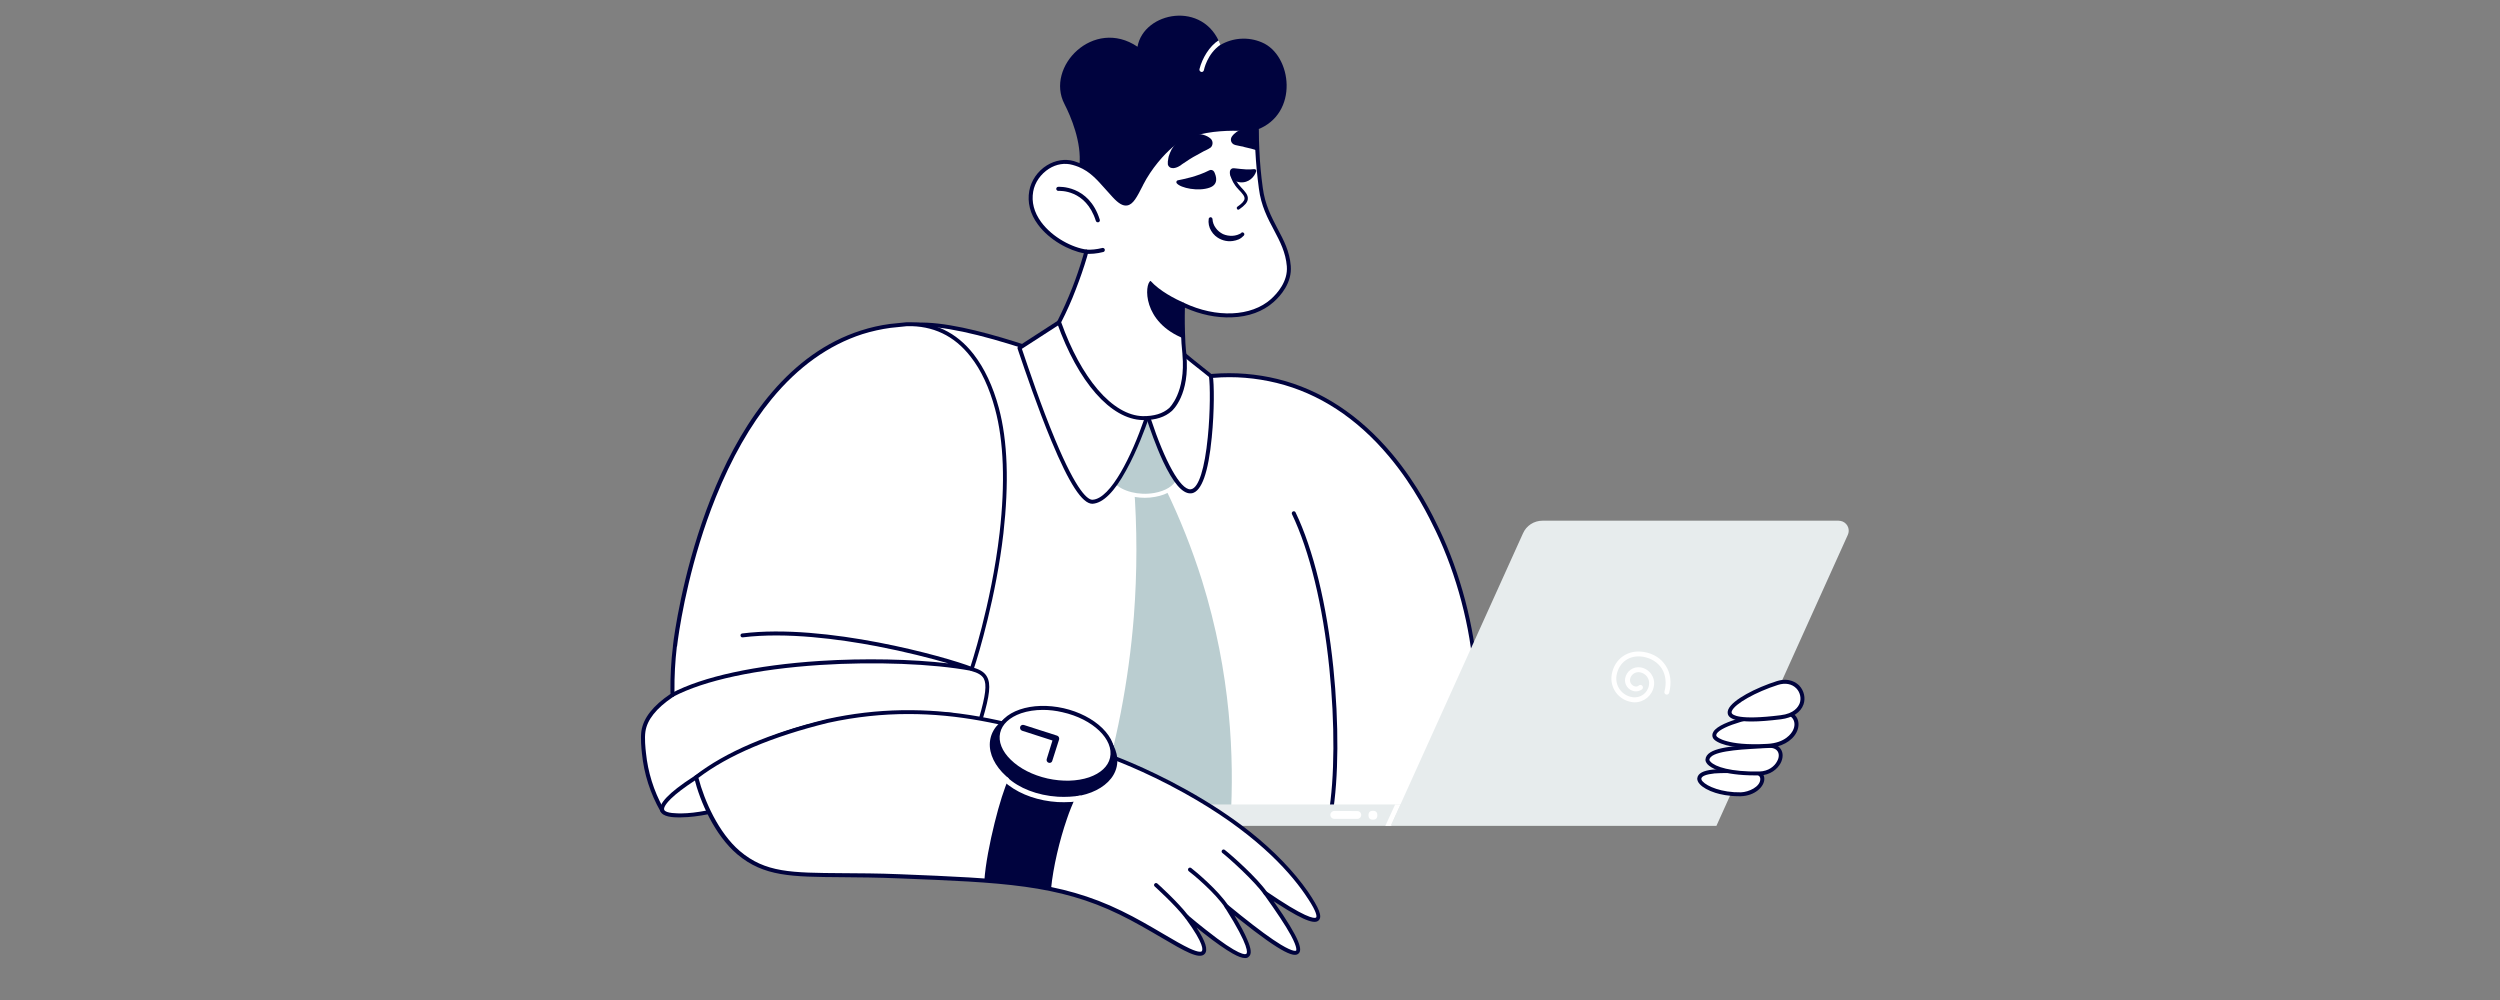 <svg version="1.2" preserveAspectRatio="xMidYMid meet" height="40" viewBox="0 0 75 30" zoomAndPan="magnify" width="100" xmlns:xlink="http://www.w3.org/1999/xlink" xmlns="http://www.w3.org/2000/svg"><rect x="0" y="0" width="75" height="30" fill="#808080" stroke="none"/><defs><clipPath id="5b76b03831"><path d="M 19.211 9 L 31 9 L 31 25 L 19.211 25 Z M 19.211 9"></path></clipPath><clipPath id="fa29674ec3"><path d="M 19.211 21 L 29 21 L 29 25 L 19.211 25 Z M 19.211 21"></path></clipPath><clipPath id="a263b1755f"><path d="M 41 15 L 55.504 15 L 55.504 25 L 41 25 Z M 41 15"></path></clipPath></defs><g id="576ad0512a"><path d="M 38.812 15.398 C 38.586 15.141 38.555 11.535 37.668 11.359 C 36.258 11.074 34.082 11.68 32.738 11.137 C 32.211 10.926 28.703 9.516 27.262 9.762 C 24.285 10.762 22.871 17.398 24.43 24.918 C 29.473 24.684 34.809 24.672 39.852 24.441 C 40.41 21.637 40.055 18.594 38.812 15.398 Z M 38.812 15.398" style="stroke:none;fill-rule:nonzero;fill:#ffffff;fill-opacity:1;"></path><path d="M 24.426 24.98 C 24.398 24.98 24.375 24.961 24.367 24.934 C 23.625 21.336 23.523 17.77 24.086 14.887 C 24.355 13.504 24.762 12.355 25.293 11.465 C 25.844 10.551 26.496 9.957 27.242 9.711 C 27.246 9.711 27.25 9.707 27.25 9.707 C 28.57 9.48 31.543 10.594 32.758 11.082 C 33.508 11.383 34.531 11.324 35.523 11.266 C 36.312 11.223 37.059 11.176 37.68 11.301 C 38.324 11.43 38.531 13.109 38.68 14.336 C 38.738 14.805 38.797 15.293 38.855 15.359 C 38.859 15.367 38.863 15.371 38.867 15.379 C 40.121 18.594 40.469 21.648 39.906 24.453 C 39.902 24.484 39.879 24.5 39.852 24.504 C 37.328 24.617 34.691 24.684 32.141 24.742 C 29.59 24.801 26.953 24.863 24.43 24.98 C 24.43 24.98 24.426 24.98 24.426 24.98 Z M 27.277 9.824 C 26.562 10.066 25.93 10.637 25.395 11.527 C 24.871 12.402 24.473 13.539 24.203 14.906 C 23.645 17.762 23.742 21.293 24.477 24.859 C 26.98 24.742 29.602 24.68 32.137 24.621 C 34.672 24.562 37.293 24.5 39.801 24.383 C 40.344 21.613 39.992 18.602 38.758 15.426 C 38.684 15.32 38.641 14.977 38.562 14.348 C 38.434 13.293 38.215 11.527 37.656 11.418 C 37.051 11.293 36.312 11.34 35.531 11.383 C 34.527 11.445 33.488 11.504 32.715 11.191 C 31.672 10.773 30.84 10.492 30.328 10.336 C 28.898 9.895 27.875 9.723 27.277 9.824 Z M 27.277 9.824" style="stroke:none;fill-rule:nonzero;fill:#00033e;fill-opacity:1;"></path><path d="M 39.648 24.449 C 40.707 24.832 42.113 24.703 43.035 23.984 C 45.086 22.383 44.238 18.223 43.129 15.906 C 42.75 15.117 41.344 12.176 38.316 11.426 C 37.688 11.273 37.039 11.223 36.395 11.273 C 36.355 11.277 36.316 11.277 36.273 11.281 C 36.188 11.289 36.105 11.301 36.027 11.312" style="stroke:none;fill-rule:nonzero;fill:#ffffff;fill-opacity:1;"></path><path d="M 40.898 24.723 C 40.465 24.723 40.031 24.652 39.629 24.508 C 39.598 24.496 39.582 24.461 39.594 24.43 C 39.605 24.398 39.637 24.383 39.668 24.395 C 40.773 24.797 42.141 24.609 42.996 23.941 C 44.129 23.055 44.281 21.426 44.207 20.219 C 44.121 18.836 43.699 17.234 43.074 15.934 C 42.883 15.539 42.441 14.613 41.668 13.691 C 40.707 12.543 39.57 11.801 38.301 11.488 C 37.676 11.336 37.039 11.281 36.398 11.336 C 36.359 11.336 36.32 11.34 36.281 11.344 C 36.277 11.344 36.277 11.344 36.277 11.344 C 36.195 11.352 36.113 11.363 36.035 11.371 C 36.004 11.375 35.973 11.355 35.969 11.32 C 35.965 11.289 35.988 11.258 36.02 11.254 C 36.102 11.242 36.184 11.234 36.266 11.227 L 36.27 11.227 C 36.316 11.223 36.352 11.219 36.387 11.215 C 37.039 11.164 37.691 11.215 38.328 11.371 C 39.625 11.691 40.781 12.449 41.762 13.617 C 42.543 14.551 42.992 15.484 43.18 15.879 C 43.812 17.195 44.238 18.816 44.324 20.211 C 44.398 21.449 44.242 23.117 43.07 24.035 C 42.5 24.484 41.699 24.723 40.898 24.723 Z M 40.898 24.723" style="stroke:none;fill-rule:nonzero;fill:#00033e;fill-opacity:1;"></path><path d="M 34.969 14.668 C 35.398 15.551 35.762 16.469 36.059 17.41 C 36.934 20.219 37.027 22.746 36.918 24.59 L 32.91 24.203 C 33.492 22.344 33.863 20.426 34.016 18.488 C 34.117 17.164 34.117 15.832 34.016 14.508 Z M 34.969 14.668" style="stroke:none;fill-rule:nonzero;fill:#bacdd0;fill-opacity:1;"></path><path d="M 39.91 24.508 C 39.906 24.508 39.906 24.508 39.902 24.508 C 39.871 24.5 39.848 24.473 39.855 24.438 C 40.043 23.348 40.051 21.703 39.879 20.039 C 39.688 18.16 39.285 16.523 38.758 15.422 C 38.746 15.395 38.758 15.355 38.789 15.344 C 38.816 15.328 38.852 15.34 38.867 15.371 C 39.402 16.484 39.805 18.137 40 20.027 C 40.172 21.699 40.16 23.355 39.973 24.457 C 39.965 24.488 39.941 24.508 39.91 24.508 Z M 39.91 24.508" style="stroke:none;fill-rule:nonzero;fill:#00033e;fill-opacity:1;"></path><path d="M 34.422 12.363 C 34.129 13.035 33.734 13.875 33.445 14.547 C 33.523 14.613 33.93 14.879 34.402 14.867 C 34.91 14.859 35.23 14.559 35.301 14.492 C 35.207 14.324 35.113 14.152 35.02 13.969 C 34.77 13.473 34.586 12.812 34.422 12.363 Z M 34.422 12.363" style="stroke:none;fill-rule:nonzero;fill:#bacdd0;fill-opacity:1;"></path><path d="M 34.344 14.934 C 33.938 14.934 33.547 14.797 33.336 14.562 C 33.312 14.539 33.316 14.5 33.34 14.477 C 33.363 14.457 33.402 14.457 33.422 14.484 C 33.664 14.742 34.16 14.871 34.629 14.789 C 34.973 14.727 35.219 14.574 35.309 14.359 C 35.32 14.328 35.355 14.316 35.387 14.328 C 35.414 14.34 35.43 14.375 35.418 14.406 C 35.312 14.656 35.031 14.84 34.652 14.906 C 34.551 14.926 34.445 14.934 34.344 14.934 Z M 34.344 14.934" style="stroke:none;fill-rule:nonzero;fill:#ffffff;fill-opacity:1;"></path><path d="M 32.785 15.051 C 33.449 15.004 34.129 13.348 34.402 12.543 C 33.938 12.121 33.113 11.43 32.48 10.52 C 32.27 10.215 32.031 9.93 31.77 9.672 L 30.586 10.438 C 30.887 11.328 32.129 15.102 32.785 15.051 Z M 32.785 15.051" style="stroke:none;fill-rule:nonzero;fill:#ffffff;fill-opacity:1;"></path><path d="M 32.77 15.113 C 32.469 15.113 32.078 14.516 31.543 13.23 C 31.125 12.227 30.746 11.102 30.562 10.562 L 30.527 10.457 C 30.52 10.434 30.531 10.402 30.551 10.387 L 31.734 9.621 C 31.758 9.605 31.789 9.609 31.809 9.629 C 32.074 9.891 32.316 10.18 32.527 10.484 C 33.094 11.297 33.812 11.938 34.289 12.363 C 34.344 12.41 34.395 12.457 34.438 12.496 C 34.457 12.512 34.465 12.539 34.457 12.562 C 34.363 12.828 34.117 13.512 33.785 14.109 C 33.434 14.754 33.094 15.09 32.781 15.113 C 32.469 15.133 32.777 15.113 32.77 15.113 Z M 30.656 10.465 L 30.676 10.523 C 30.859 11.062 31.234 12.184 31.652 13.184 C 32.316 14.781 32.645 15.004 32.781 14.992 C 33.324 14.957 33.953 13.668 34.332 12.562 C 34.297 12.527 34.254 12.492 34.215 12.453 C 33.73 12.027 33.004 11.379 32.434 10.555 C 32.23 10.266 32.008 9.996 31.762 9.75 Z M 30.656 10.465" style="stroke:none;fill-rule:nonzero;fill:#00033e;fill-opacity:1;"></path><g clip-path="url(#5b76b03831)" clip-rule="nonzero"><path d="M 29.91 12.25 C 29.688 11.426 29.043 9.672 27.199 9.727 L 26.703 9.773 C 26.414 9.812 26.129 9.875 25.852 9.965 C 21.371 11.406 20.355 18.598 20.273 19.191 C 20.258 19.297 20.246 19.391 20.246 19.395 C 20.195 19.836 20.172 20.281 20.176 20.727 C 20.176 20.77 20.176 20.809 20.176 20.848 L 20.152 20.867 C 19.676 21.184 19.359 21.543 19.305 21.934 C 19.273 22.148 19.301 22.445 19.316 22.594 C 19.379 23.199 19.57 23.785 19.867 24.312 C 20.254 24.066 20.66 23.82 21.086 23.57 C 21.164 23.641 21.246 23.707 21.336 23.762 C 22.984 24.797 28.047 24.102 29.426 21.562 C 29.742 20.48 29.691 20.215 29.148 20.066 C 29.16 20.043 29.797 18.148 30.047 15.992 C 30.188 14.742 30.215 13.383 29.91 12.25 Z M 29.91 12.25" style="stroke:none;fill-rule:nonzero;fill:#ffffff;fill-opacity:1;"></path><path d="M 19.867 24.375 C 19.863 24.375 19.859 24.375 19.855 24.371 C 19.84 24.367 19.824 24.359 19.816 24.344 C 19.508 23.805 19.32 23.219 19.258 22.602 C 19.242 22.453 19.211 22.148 19.242 21.93 C 19.301 21.539 19.594 21.168 20.117 20.816 C 20.117 20.789 20.113 20.762 20.113 20.73 C 20.109 20.285 20.133 19.832 20.188 19.391 L 20.188 19.387 C 20.188 19.387 20.188 19.383 20.188 19.375 C 20.191 19.344 20.199 19.266 20.211 19.188 C 20.395 17.879 21.535 11.289 25.832 9.914 C 26.113 9.824 26.402 9.758 26.695 9.719 L 27.191 9.668 L 27.195 9.668 C 28.016 9.645 28.691 9.965 29.207 10.625 C 29.531 11.043 29.789 11.586 29.965 12.238 C 30.23 13.223 30.273 14.488 30.102 16.004 C 29.887 17.871 29.355 19.645 29.223 20.035 C 29.426 20.098 29.543 20.18 29.609 20.301 C 29.73 20.516 29.695 20.852 29.477 21.586 C 29.477 21.59 29.477 21.594 29.473 21.598 C 29.168 22.164 28.668 22.664 27.992 23.09 C 27.395 23.461 26.656 23.77 25.859 23.98 C 24.07 24.445 22.199 24.383 21.301 23.82 C 21.223 23.77 21.145 23.715 21.074 23.652 C 20.668 23.891 20.273 24.133 19.898 24.371 C 19.891 24.371 19.883 24.375 19.867 24.375 Z M 20.305 19.402 C 20.254 19.84 20.23 20.289 20.234 20.727 C 20.234 20.77 20.238 20.809 20.238 20.848 C 20.238 20.867 20.227 20.887 20.211 20.898 L 20.184 20.914 C 19.691 21.246 19.414 21.594 19.363 21.945 C 19.332 22.148 19.363 22.445 19.379 22.586 C 19.438 23.168 19.613 23.723 19.891 24.23 C 20.262 23.996 20.652 23.758 21.055 23.523 C 21.078 23.508 21.105 23.512 21.125 23.531 C 21.199 23.598 21.281 23.66 21.367 23.715 C 21.785 23.977 22.461 24.137 23.266 24.164 C 24.074 24.188 24.984 24.082 25.832 23.863 C 26.617 23.656 27.344 23.352 27.934 22.984 C 28.59 22.574 29.074 22.09 29.371 21.543 C 29.57 20.859 29.609 20.535 29.512 20.355 C 29.453 20.254 29.34 20.184 29.137 20.129 C 29.121 20.125 29.105 20.113 29.098 20.098 C 29.09 20.082 29.09 20.066 29.098 20.051 C 29.102 20.035 29.738 18.152 29.988 15.988 C 30.16 14.488 30.113 13.234 29.852 12.27 C 29.68 11.629 29.434 11.102 29.117 10.699 C 28.629 10.07 27.984 9.766 27.211 9.785 L 26.715 9.836 C 26.43 9.875 26.148 9.938 25.875 10.023 C 24.859 10.352 23.945 11.004 23.152 11.969 C 22.508 12.754 21.945 13.746 21.473 14.918 C 20.73 16.762 20.43 18.527 20.336 19.199 C 20.324 19.281 20.316 19.355 20.312 19.387 C 20.305 19.395 20.305 19.398 20.305 19.402 Z M 20.305 19.402" style="stroke:none;fill-rule:nonzero;fill:#00033e;fill-opacity:1;"></path></g><path d="M 35.75 14.734 C 36.355 14.609 36.41 11.707 36.328 11.277 C 36.141 11.125 35.777 10.852 35.535 10.641 C 35.18 11.238 34.484 12.496 34.457 12.543 C 34.57 12.898 35.223 14.848 35.75 14.734 Z M 35.75 14.734" style="stroke:none;fill-rule:nonzero;fill:#ffffff;fill-opacity:1;"></path><path d="M 35.707 14.801 C 35.465 14.801 35.195 14.484 34.891 13.84 C 34.672 13.367 34.488 12.836 34.398 12.562 C 34.391 12.547 34.395 12.527 34.402 12.512 C 34.41 12.504 34.449 12.426 34.508 12.324 C 34.715 11.949 35.207 11.074 35.48 10.613 C 35.492 10.598 35.504 10.586 35.523 10.582 C 35.543 10.582 35.559 10.586 35.57 10.598 C 35.727 10.73 35.922 10.887 36.094 11.023 C 36.195 11.102 36.293 11.18 36.363 11.238 C 36.371 11.246 36.379 11.258 36.383 11.273 C 36.426 11.492 36.434 12.324 36.352 13.129 C 36.25 14.176 36.051 14.734 35.762 14.797 C 35.742 14.797 35.727 14.801 35.707 14.801 Z M 34.52 12.551 C 34.949 13.855 35.41 14.68 35.707 14.68 C 35.715 14.68 35.727 14.676 35.738 14.676 C 35.961 14.629 36.141 14.059 36.234 13.113 C 36.312 12.352 36.305 11.543 36.27 11.309 C 36.203 11.254 36.113 11.184 36.02 11.109 C 35.863 10.988 35.695 10.852 35.547 10.73 C 35.27 11.203 34.812 12.023 34.613 12.379 C 34.566 12.469 34.535 12.52 34.52 12.551 Z M 34.52 12.551" style="stroke:none;fill-rule:nonzero;fill:#00033e;fill-opacity:1;"></path><g clip-path="url(#fa29674ec3)" clip-rule="nonzero"><path d="M 19.867 24.316 C 19.727 23.93 21.555 22.828 22.855 22.273 C 23.949 21.801 25.859 21.207 28.609 21.449 C 27.492 22 22.457 24.449 20.449 24.461 C 20.277 24.465 19.926 24.469 19.867 24.316 Z M 19.867 24.316" style="stroke:none;fill-rule:nonzero;fill:#ffffff;fill-opacity:1;"></path><path d="M 20.391 24.523 C 20.188 24.523 19.879 24.508 19.812 24.336 C 19.734 24.129 20.062 23.781 20.789 23.309 C 21.383 22.922 22.164 22.5 22.832 22.215 C 24.547 21.48 26.492 21.203 28.613 21.391 C 28.641 21.395 28.664 21.414 28.668 21.438 C 28.672 21.465 28.66 21.492 28.637 21.504 C 26.801 22.406 22.328 24.508 20.449 24.52 C 20.43 24.523 20.41 24.523 20.391 24.523 Z M 27.344 21.453 C 25.73 21.453 24.23 21.746 22.879 22.324 C 22.215 22.609 21.441 23.023 20.855 23.41 C 20.543 23.613 20.293 23.801 20.133 23.957 C 19.914 24.172 19.914 24.262 19.926 24.293 C 19.969 24.406 20.332 24.402 20.449 24.402 C 21.293 24.395 22.77 23.957 24.844 23.102 C 25.926 22.652 27.148 22.098 28.391 21.492 C 28.035 21.469 27.688 21.453 27.344 21.453 Z M 27.344 21.453" style="stroke:none;fill-rule:nonzero;fill:#00033e;fill-opacity:1;"></path></g><path d="M 34.137 24.133 L 42.043 24.133 L 41.75 24.777 L 34.137 24.777 C 33.957 24.777 33.812 24.633 33.812 24.453 C 33.812 24.277 33.957 24.133 34.137 24.133 Z M 34.137 24.133" style="stroke:none;fill-rule:nonzero;fill:#e7eced;fill-opacity:1;"></path><path d="M 41.855 24.133 L 41.559 24.777 L 41.723 24.777 L 42.016 24.133 Z M 41.855 24.133" style="stroke:none;fill-rule:nonzero;fill:#ffffff;fill-opacity:1;"></path><g clip-path="url(#a263b1755f)" clip-rule="nonzero"><path d="M 41.723 24.777 L 51.492 24.777 L 55.434 16.047 C 55.504 15.895 55.438 15.719 55.285 15.648 C 55.246 15.633 55.203 15.621 55.16 15.621 L 46.273 15.621 C 46.02 15.621 45.789 15.77 45.688 16.004 Z M 41.723 24.777" style="stroke:none;fill-rule:nonzero;fill:#e7eced;fill-opacity:1;"></path></g><path d="M 41.32 24.457 C 41.32 24.547 41.277 24.59 41.188 24.59 C 41.098 24.59 41.055 24.547 41.055 24.457 C 41.055 24.367 41.098 24.324 41.188 24.324 C 41.277 24.324 41.32 24.367 41.32 24.457 Z M 41.32 24.457" style="stroke:none;fill-rule:nonzero;fill:#ffffff;fill-opacity:1;"></path><path d="M 40.719 24.566 C 40.785 24.566 40.836 24.516 40.836 24.449 C 40.836 24.383 40.785 24.332 40.719 24.332 L 40.031 24.328 C 39.965 24.328 39.91 24.383 39.91 24.445 C 39.91 24.512 39.965 24.566 40.031 24.566 Z M 40.719 24.566" style="stroke:none;fill-rule:nonzero;fill:#ffffff;fill-opacity:1;"></path><path d="M 49.039 21.07 C 49.324 21.07 49.57 20.863 49.617 20.582 C 49.664 20.32 49.488 20.07 49.223 20.023 C 49 19.984 48.793 20.133 48.754 20.352 C 48.723 20.535 48.848 20.707 49.031 20.738 C 49.113 20.75 49.195 20.73 49.262 20.68 C 49.293 20.652 49.297 20.605 49.27 20.574 C 49.246 20.543 49.199 20.539 49.168 20.562 C 49.137 20.59 49.098 20.602 49.059 20.594 C 48.953 20.574 48.887 20.477 48.902 20.375 C 48.926 20.238 49.059 20.145 49.195 20.168 C 49.379 20.199 49.504 20.371 49.469 20.555 C 49.43 20.797 49.203 20.957 48.965 20.914 C 48.652 20.863 48.445 20.57 48.496 20.262 C 48.566 19.863 48.895 19.637 49.293 19.703 C 49.535 19.746 49.73 19.867 49.852 20.055 C 49.973 20.246 50 20.492 49.934 20.746 C 49.922 20.785 49.945 20.824 49.984 20.836 C 50.023 20.848 50.062 20.824 50.074 20.785 C 50.152 20.488 50.121 20.199 49.973 19.973 C 49.836 19.754 49.602 19.605 49.316 19.559 C 48.84 19.477 48.434 19.762 48.352 20.234 C 48.285 20.625 48.547 20.992 48.938 21.059 C 48.973 21.066 49.004 21.07 49.039 21.07 Z M 49.039 21.07" style="stroke:none;fill-rule:nonzero;fill:#ffffff;fill-opacity:1;"></path><path d="M 20.883 23.316 C 21.059 24.016 21.488 25.012 22.152 25.578 C 23.188 26.457 24.258 26.184 26.996 26.293 C 30.094 26.418 31.762 26.48 33.609 27.379 C 34.805 27.961 35.895 28.805 36.098 28.578 C 36.227 28.434 35.918 27.945 35.625 27.535 C 35.617 27.523 35.609 27.512 35.602 27.504 C 35.793 27.664 35.973 27.809 36.133 27.938 C 36.875 28.527 37.309 28.766 37.43 28.66 C 37.555 28.547 37.348 28.062 36.805 27.211 L 36.797 27.191 C 36.934 27.309 37.066 27.414 37.188 27.512 C 38.215 28.336 38.793 28.684 38.922 28.566 C 39.047 28.445 38.73 27.855 37.965 26.805 L 37.992 26.82 C 38.102 26.895 38.215 26.973 38.332 27.047 C 38.867 27.395 39.41 27.699 39.527 27.57 C 39.641 27.445 39.309 26.965 39.191 26.789 C 37.352 24.125 33.289 22.688 33.289 22.688 C 30.789 21.805 28.137 20.906 24.836 21.629 C 22.957 22.09 21.695 22.691 20.883 23.316 Z M 20.883 23.316" style="stroke:none;fill-rule:nonzero;fill:#ffffff;fill-opacity:1;"></path><path d="M 37.352 28.742 C 37.262 28.742 37.145 28.699 36.984 28.609 C 36.77 28.488 36.469 28.281 36.094 27.984 C 36.031 27.934 35.965 27.879 35.895 27.824 C 36.172 28.25 36.246 28.5 36.141 28.617 C 35.98 28.793 35.547 28.543 34.824 28.117 C 34.449 27.898 34.023 27.648 33.582 27.434 C 31.746 26.539 30.055 26.473 26.992 26.352 C 26.32 26.324 25.758 26.32 25.258 26.316 C 23.746 26.305 22.914 26.301 22.113 25.625 C 21.441 25.051 21.004 24.062 20.824 23.332 C 20.816 23.305 20.824 23.281 20.848 23.27 C 21.758 22.562 23.094 21.992 24.816 21.57 C 26.309 21.242 27.797 21.219 29.371 21.496 C 30.809 21.75 32.195 22.238 33.305 22.629 C 33.316 22.633 34.34 22.996 35.574 23.684 C 36.301 24.086 36.957 24.52 37.527 24.973 C 38.238 25.543 38.812 26.141 39.238 26.75 C 39.574 27.246 39.672 27.492 39.566 27.605 C 39.477 27.703 39.258 27.719 38.297 27.094 C 38.266 27.074 38.238 27.055 38.207 27.035 C 39.051 28.234 39.066 28.504 38.957 28.605 C 38.844 28.715 38.543 28.672 37.148 27.555 C 37.113 27.527 37.07 27.496 37.031 27.461 C 37.211 27.758 37.34 28 37.418 28.188 C 37.539 28.465 37.555 28.625 37.465 28.699 C 37.438 28.73 37.402 28.742 37.352 28.742 Z M 35.602 27.441 C 35.617 27.441 35.629 27.445 35.641 27.457 C 35.832 27.617 36.008 27.766 36.172 27.891 C 37.195 28.703 37.367 28.637 37.391 28.613 C 37.418 28.594 37.504 28.422 36.758 27.242 L 36.746 27.227 C 36.73 27.199 36.734 27.168 36.758 27.148 C 36.781 27.129 36.812 27.129 36.836 27.145 C 36.973 27.258 37.105 27.363 37.23 27.465 C 37.738 27.871 38.141 28.168 38.426 28.34 C 38.816 28.574 38.879 28.52 38.883 28.52 C 38.883 28.516 38.941 28.457 38.727 28.059 C 38.57 27.77 38.297 27.359 37.922 26.836 C 37.902 26.812 37.906 26.781 37.926 26.758 C 37.945 26.738 37.977 26.734 38.004 26.75 L 38.027 26.766 C 38.152 26.852 38.266 26.926 38.367 26.992 C 39.344 27.629 39.473 27.539 39.484 27.523 C 39.488 27.523 39.531 27.473 39.398 27.223 C 39.316 27.07 39.203 26.906 39.145 26.82 C 38.625 26.066 37.574 24.926 35.523 23.789 C 34.297 23.105 33.281 22.746 33.27 22.742 C 30.891 21.902 28.195 20.949 24.848 21.684 C 23.164 22.098 21.852 22.652 20.953 23.336 C 21.129 24.016 21.555 24.984 22.195 25.531 C 22.961 26.18 23.73 26.184 25.266 26.195 C 25.766 26.199 26.332 26.199 27 26.227 C 30.082 26.352 31.781 26.418 33.641 27.324 C 34.086 27.539 34.512 27.789 34.891 28.012 C 35.207 28.199 35.484 28.359 35.695 28.457 C 35.969 28.582 36.039 28.555 36.055 28.535 C 36.082 28.5 36.137 28.336 35.578 27.57 C 35.57 27.555 35.562 27.543 35.555 27.535 C 35.539 27.512 35.543 27.477 35.562 27.453 C 35.57 27.445 35.586 27.441 35.602 27.441 Z M 35.602 27.441" style="stroke:none;fill-rule:nonzero;fill:#00033e;fill-opacity:1;"></path><path d="M 50.977 23.355 C 50.953 23.551 51.52 23.844 52.227 23.828 C 52.852 23.812 53.125 23.164 52.555 23.148 C 51.875 23.129 51.016 23.07 50.977 23.355 Z M 50.977 23.355" style="stroke:none;fill-rule:nonzero;fill:#ffffff;fill-opacity:1;"></path><path d="M 52.164 23.887 C 51.855 23.887 51.613 23.832 51.461 23.785 C 51.25 23.719 51.078 23.621 50.992 23.523 C 50.938 23.465 50.914 23.402 50.918 23.348 C 50.957 23.035 51.621 23.059 52.328 23.082 C 52.406 23.082 52.48 23.086 52.559 23.086 C 52.734 23.09 52.93 23.168 52.93 23.367 C 52.93 23.605 52.641 23.875 52.227 23.887 C 52.203 23.887 52.184 23.887 52.164 23.887 Z M 51.809 23.191 C 51.672 23.191 51.547 23.195 51.434 23.203 C 51.188 23.23 51.047 23.281 51.039 23.363 C 51.039 23.383 51.051 23.414 51.082 23.445 C 51.211 23.59 51.652 23.781 52.227 23.77 C 52.461 23.762 52.809 23.605 52.809 23.371 C 52.809 23.273 52.715 23.211 52.555 23.207 C 52.48 23.207 52.402 23.203 52.324 23.203 C 52.148 23.195 51.973 23.191 51.809 23.191 Z M 51.809 23.191" style="stroke:none;fill-rule:nonzero;fill:#00033e;fill-opacity:1;"></path><path d="M 51.223 22.789 C 51.211 22.914 51.562 23.223 52.785 23.199 C 53.457 23.188 53.691 22.328 53.02 22.375 C 52.211 22.43 51.25 22.449 51.223 22.789 Z M 51.223 22.789" style="stroke:none;fill-rule:nonzero;fill:#ffffff;fill-opacity:1;"></path><path d="M 52.664 23.262 C 51.652 23.262 51.324 23.031 51.227 22.93 C 51.172 22.867 51.16 22.816 51.164 22.785 C 51.191 22.43 51.941 22.383 52.738 22.332 C 52.832 22.328 52.922 22.32 53.016 22.316 C 53.207 22.301 53.352 22.359 53.426 22.477 C 53.5 22.59 53.496 22.746 53.418 22.895 C 53.324 23.07 53.109 23.258 52.785 23.262 C 52.742 23.262 52.703 23.262 52.664 23.262 Z M 51.281 22.797 C 51.281 22.801 51.285 22.82 51.316 22.852 C 51.457 23.004 51.918 23.16 52.785 23.145 C 53.059 23.137 53.238 22.984 53.312 22.84 C 53.375 22.73 53.379 22.617 53.328 22.539 C 53.277 22.461 53.172 22.422 53.023 22.438 C 52.934 22.441 52.844 22.449 52.75 22.453 C 52.105 22.492 51.301 22.543 51.281 22.797 Z M 51.281 22.797" style="stroke:none;fill-rule:nonzero;fill:#00033e;fill-opacity:1;"></path><path d="M 51.438 22.102 C 51.473 22.195 51.836 22.438 53.02 22.375 C 54.055 22.32 54.164 21.297 53.387 21.371 C 52.582 21.449 51.309 21.781 51.438 22.102 Z M 51.438 22.102" style="stroke:none;fill-rule:nonzero;fill:#ffffff;fill-opacity:1;"></path><path d="M 52.652 22.445 C 52.301 22.445 52.012 22.414 51.785 22.355 C 51.566 22.297 51.414 22.211 51.383 22.125 C 51.367 22.086 51.359 22.023 51.402 21.953 C 51.508 21.773 51.898 21.633 52.203 21.543 C 52.57 21.434 53.008 21.352 53.383 21.316 C 53.609 21.293 53.789 21.355 53.887 21.5 C 53.973 21.625 53.98 21.801 53.898 21.965 C 53.762 22.238 53.434 22.418 53.023 22.441 C 52.895 22.441 52.77 22.445 52.652 22.445 Z M 51.492 22.078 C 51.5 22.102 51.578 22.176 51.812 22.238 C 52.012 22.293 52.383 22.352 53.016 22.316 C 53.562 22.289 53.746 21.996 53.789 21.91 C 53.852 21.785 53.848 21.656 53.785 21.562 C 53.711 21.457 53.574 21.414 53.391 21.43 C 52.633 21.504 51.645 21.773 51.5 22.012 C 51.484 22.043 51.484 22.062 51.492 22.078 Z M 51.492 22.078" style="stroke:none;fill-rule:nonzero;fill:#00033e;fill-opacity:1;"></path><path d="M 51.902 21.43 C 51.973 21.566 52.375 21.648 53.422 21.52 C 54.469 21.391 54.125 20.234 53.324 20.488 C 52.551 20.73 51.773 21.184 51.902 21.43 Z M 51.902 21.43" style="stroke:none;fill-rule:nonzero;fill:#ffffff;fill-opacity:1;"></path><path d="M 52.547 21.645 C 52.148 21.645 51.914 21.582 51.848 21.457 C 51.832 21.422 51.816 21.363 51.848 21.285 C 51.969 20.992 52.688 20.629 53.305 20.434 C 53.68 20.316 53.898 20.488 53.977 20.566 C 54.121 20.719 54.172 20.941 54.105 21.133 C 54.02 21.375 53.773 21.535 53.43 21.578 C 53.078 21.621 52.785 21.645 52.547 21.645 Z M 51.957 21.402 C 51.977 21.438 52.141 21.617 53.414 21.457 C 53.824 21.41 53.949 21.207 53.992 21.094 C 54.043 20.945 54.004 20.77 53.891 20.652 C 53.758 20.516 53.559 20.477 53.34 20.547 C 52.668 20.762 52.047 21.113 51.957 21.328 C 51.941 21.367 51.949 21.391 51.957 21.402 Z M 51.957 21.402" style="stroke:none;fill-rule:nonzero;fill:#00033e;fill-opacity:1;"></path><path d="M 31.934 3.121 C 32.129 3.5 32.453 4.27 32.383 4.957 C 32.379 5.012 32.371 5.066 32.359 5.121 C 32.988 5.363 34.219 6.801 34.219 6.801 C 34.219 6.801 34.238 6.773 34.281 6.734 C 34.406 6.609 34.691 6.316 35.059 5.965 C 35.184 5.848 35.316 5.723 35.457 5.594 C 35.559 5.496 35.668 5.402 35.773 5.305 C 36.176 4.945 36.605 4.582 36.984 4.309 C 37.254 4.117 37.5 3.969 37.691 3.898 C 37.695 3.898 37.695 3.895 37.699 3.895 L 37.703 3.895 C 38.984 3.422 38.762 1.645 37.852 1.27 C 37.449 1.098 36.988 1.129 36.613 1.348 C 36.113 0.004 34.312 0.348 34.125 1.402 C 32.812 0.512 31.352 2.004 31.934 3.121 Z M 31.934 3.121" style="stroke:none;fill-rule:nonzero;fill:#00033e;fill-opacity:1;"></path><path d="M 32.594 7.551 C 32.59 7.559 32.59 7.562 32.586 7.57 C 32.574 7.609 32.562 7.652 32.551 7.695 C 32.465 7.992 32.355 8.316 32.223 8.656 C 32.078 9.027 31.922 9.363 31.77 9.664 C 32.363 11.344 33.32 12.52 34.281 12.543 C 34.402 12.543 34.812 12.551 35.113 12.285 C 35.113 12.285 35.645 11.82 35.531 10.633 C 35.531 10.633 35.531 10.625 35.531 10.617 C 35.527 10.574 35.512 10.453 35.504 10.297 C 35.5 10.27 35.5 10.246 35.5 10.215 C 35.477 9.84 35.477 9.48 35.492 9.145 C 35.492 9.141 35.492 9.141 35.492 9.137 C 36.449 9.59 37.535 9.582 38.168 9.016 C 38.266 8.93 38.711 8.523 38.664 7.98 C 38.594 7.113 37.957 6.656 37.824 5.641 C 37.773 5.266 37.742 4.891 37.719 4.512 C 37.711 4.305 37.703 4.098 37.703 3.895 L 37.691 3.891 C 37.578 3.879 37.449 3.867 37.32 3.863 C 36.832 3.84 36.266 3.867 35.785 4.023 C 35.664 4.062 35.551 4.109 35.438 4.168 C 35.332 4.219 35.234 4.285 35.141 4.363 C 34.863 4.598 34.488 5.027 34.242 5.516 C 33.965 6.066 33.844 6.32 33.426 5.867 C 33.027 5.434 32.816 5.125 32.387 4.949 C 32.324 4.926 32.266 4.902 32.203 4.887 C 31.629 4.723 31.039 5.176 30.941 5.727 C 30.766 6.711 31.875 7.457 32.594 7.551 Z M 32.594 7.551" style="stroke:none;fill-rule:nonzero;fill:#ffffff;fill-opacity:1;"></path><path d="M 34.32 12.602 C 34.309 12.602 34.297 12.602 34.281 12.602 C 33.324 12.582 32.344 11.465 31.711 9.684 C 31.707 9.668 31.707 9.652 31.719 9.637 C 31.883 9.312 32.035 8.973 32.168 8.633 C 32.289 8.324 32.398 8.004 32.492 7.68 C 32.5 7.652 32.508 7.625 32.516 7.598 C 32.078 7.52 31.48 7.203 31.137 6.734 C 30.902 6.418 30.816 6.066 30.879 5.723 C 30.934 5.418 31.129 5.133 31.406 4.961 C 31.66 4.805 31.945 4.758 32.215 4.832 C 32.277 4.852 32.344 4.875 32.402 4.898 C 32.766 5.047 32.98 5.293 33.258 5.602 C 33.324 5.676 33.387 5.75 33.465 5.832 C 33.609 5.984 33.715 6.055 33.793 6.043 C 33.914 6.027 34.023 5.809 34.176 5.512 L 34.184 5.492 C 34.445 4.98 34.828 4.551 35.102 4.32 C 35.195 4.242 35.301 4.172 35.406 4.117 C 35.523 4.059 35.641 4.008 35.766 3.969 C 36.293 3.801 36.902 3.789 37.32 3.809 C 37.445 3.812 37.57 3.82 37.695 3.836 L 37.711 3.836 C 37.742 3.84 37.766 3.863 37.766 3.898 C 37.766 4.102 37.77 4.309 37.781 4.512 C 37.797 4.887 37.832 5.262 37.883 5.633 C 37.949 6.141 38.141 6.504 38.324 6.855 C 38.512 7.207 38.688 7.539 38.723 7.977 C 38.766 8.484 38.418 8.875 38.207 9.062 C 37.891 9.344 37.457 9.504 36.953 9.52 C 36.496 9.539 36.012 9.438 35.547 9.23 C 35.539 9.555 35.543 9.887 35.559 10.215 C 35.562 10.242 35.562 10.266 35.562 10.293 C 35.574 10.449 35.582 10.566 35.59 10.613 C 35.59 10.621 35.59 10.629 35.59 10.633 C 35.707 11.836 35.176 12.312 35.152 12.332 C 34.949 12.512 34.672 12.602 34.32 12.602 Z M 31.836 9.668 C 32.129 10.492 32.508 11.188 32.934 11.688 C 33.371 12.199 33.84 12.473 34.281 12.484 C 34.617 12.488 34.883 12.41 35.074 12.242 C 35.078 12.238 35.578 11.777 35.473 10.637 C 35.473 10.637 35.473 10.633 35.473 10.633 C 35.473 10.633 35.473 10.629 35.473 10.625 C 35.473 10.625 35.473 10.625 35.473 10.621 C 35.469 10.578 35.457 10.457 35.445 10.301 C 35.445 10.273 35.441 10.246 35.441 10.219 C 35.418 9.859 35.414 9.496 35.434 9.141 C 35.43 9.121 35.441 9.102 35.457 9.09 C 35.477 9.078 35.496 9.074 35.52 9.086 C 36.492 9.547 37.539 9.5 38.129 8.973 C 38.32 8.801 38.641 8.441 38.605 7.988 C 38.57 7.57 38.402 7.25 38.223 6.91 C 38.031 6.551 37.832 6.176 37.766 5.652 C 37.715 5.277 37.68 4.895 37.66 4.516 C 37.652 4.328 37.648 4.137 37.645 3.949 C 37.535 3.941 37.426 3.934 37.316 3.93 C 36.91 3.91 36.316 3.922 35.801 4.086 C 35.684 4.121 35.57 4.172 35.465 4.227 C 35.363 4.277 35.266 4.344 35.18 4.414 C 34.918 4.637 34.547 5.051 34.293 5.547 L 34.285 5.566 C 34.109 5.91 33.996 6.137 33.812 6.164 C 33.688 6.184 33.555 6.105 33.379 5.914 C 33.301 5.832 33.234 5.754 33.168 5.68 C 32.895 5.371 32.695 5.148 32.359 5.008 C 32.301 4.984 32.242 4.965 32.184 4.949 C 31.945 4.879 31.691 4.922 31.469 5.062 C 31.223 5.219 31.043 5.473 30.996 5.746 C 30.941 6.059 31.02 6.367 31.234 6.66 C 31.578 7.129 32.18 7.434 32.602 7.488 C 32.617 7.492 32.633 7.504 32.641 7.516 C 32.652 7.531 32.652 7.547 32.648 7.562 C 32.648 7.57 32.645 7.578 32.645 7.586 L 32.633 7.621 C 32.625 7.648 32.617 7.68 32.609 7.711 C 32.512 8.039 32.398 8.363 32.277 8.676 C 32.148 9.016 32 9.348 31.836 9.668 Z M 31.836 9.668" style="stroke:none;fill-rule:nonzero;fill:#00033e;fill-opacity:1;"></path><path d="M 35.035 4.906 L 35.035 4.844 C 35.039 4.828 35.039 4.809 35.043 4.793 C 35.047 4.754 35.055 4.723 35.062 4.688 C 35.086 4.621 35.109 4.555 35.145 4.488 C 35.219 4.359 35.32 4.25 35.445 4.164 C 35.512 4.121 35.582 4.086 35.656 4.059 C 35.73 4.031 35.812 4.02 35.891 4.016 C 35.969 4.016 36.047 4.027 36.121 4.051 C 36.195 4.074 36.262 4.109 36.32 4.16 C 36.391 4.227 36.395 4.34 36.332 4.414 C 36.32 4.426 36.305 4.438 36.289 4.445 L 36.258 4.465 C 36.203 4.496 36.152 4.52 36.109 4.539 C 36.07 4.562 36.027 4.586 35.996 4.602 C 35.926 4.637 35.863 4.672 35.797 4.711 C 35.73 4.75 35.66 4.793 35.582 4.848 L 35.457 4.93 C 35.438 4.949 35.414 4.965 35.391 4.977 C 35.336 5.012 35.277 5.035 35.215 5.043 C 35.18 5.047 35.145 5.043 35.117 5.031 C 35.074 5.012 35.043 4.973 35.035 4.93 C 35.035 4.926 35.035 4.914 35.035 4.906 Z M 35.035 4.906" style="stroke:none;fill-rule:nonzero;fill:#00033e;fill-opacity:1;"></path><path d="M 35.332 5.41 C 35.5 5.375 35.906 5.301 36.281 5.109 C 36.332 5.082 36.395 5.102 36.426 5.156 C 36.492 5.293 36.562 5.531 36.289 5.629 C 35.957 5.75 35.418 5.645 35.301 5.496 C 35.285 5.477 35.289 5.441 35.309 5.422 C 35.309 5.422 35.312 5.422 35.312 5.422 C 35.316 5.414 35.324 5.414 35.332 5.41 Z M 35.332 5.41" style="stroke:none;fill-rule:nonzero;fill:#00033e;fill-opacity:1;"></path><path d="M 37.625 5.074 C 37.453 5.094 37.328 5.082 37.02 5.047 C 36.961 5.039 36.906 5.078 36.898 5.137 C 36.879 5.285 36.957 5.441 37.199 5.469 C 37.469 5.496 37.637 5.297 37.684 5.145 C 37.695 5.117 37.68 5.086 37.652 5.078 C 37.641 5.074 37.633 5.074 37.625 5.074 Z M 37.625 5.074" style="stroke:none;fill-rule:nonzero;fill:#00033e;fill-opacity:1;"></path><path d="M 32.535 7.613 C 32.723 7.625 32.91 7.609 33.09 7.562 C 33.125 7.559 33.148 7.527 33.145 7.492 C 33.141 7.457 33.109 7.434 33.074 7.438 C 33.07 7.438 33.066 7.441 33.062 7.441 C 32.902 7.48 32.734 7.5 32.57 7.488 C 32.559 7.527 32.551 7.57 32.535 7.613 Z M 32.535 7.613" style="stroke:none;fill-rule:nonzero;fill:#00033e;fill-opacity:1;"></path><path d="M 36.98 4.309 C 36.988 4.316 36.996 4.324 37.004 4.328 C 37.02 4.336 37.035 4.344 37.051 4.348 L 37.078 4.355 C 37.137 4.371 37.184 4.375 37.227 4.387 C 37.27 4.391 37.309 4.402 37.34 4.414 C 37.41 4.43 37.473 4.445 37.539 4.461 C 37.594 4.473 37.656 4.496 37.719 4.516 C 37.707 4.309 37.703 4.102 37.703 3.898 L 37.691 3.895 L 37.695 3.895 L 37.703 3.891 C 37.641 3.871 37.574 3.859 37.504 3.852 C 37.441 3.852 37.379 3.855 37.32 3.867 L 37.293 3.871 C 37.223 3.891 37.156 3.918 37.098 3.957 C 37.043 3.996 36.992 4.043 36.953 4.102 C 36.91 4.172 36.922 4.258 36.98 4.309 Z M 36.98 4.309" style="stroke:none;fill-rule:nonzero;fill:#00033e;fill-opacity:1;"></path><path d="M 35.535 10.164 C 35.512 9.785 35.512 9.426 35.527 9.09 C 35.238 8.961 34.789 8.73 34.516 8.426 C 34.336 8.52 34.254 9.668 35.535 10.164 Z M 35.535 10.164" style="stroke:none;fill-rule:nonzero;fill:#00033e;fill-opacity:1;"></path><path d="M 37.246 6.988 C 37.164 7.039 37.07 7.07 36.973 7.074 C 36.875 7.078 36.781 7.062 36.691 7.023 C 36.605 6.98 36.527 6.918 36.473 6.84 C 36.414 6.762 36.379 6.668 36.375 6.57 C 36.371 6.539 36.344 6.516 36.316 6.516 C 36.289 6.52 36.266 6.539 36.262 6.562 C 36.242 6.688 36.27 6.82 36.336 6.926 C 36.367 6.98 36.41 7.031 36.457 7.074 C 36.602 7.199 36.793 7.258 36.984 7.23 C 37.047 7.223 37.105 7.203 37.164 7.18 C 37.223 7.152 37.273 7.113 37.316 7.066 C 37.336 7.039 37.336 7.008 37.312 6.988 C 37.312 6.988 37.309 6.984 37.309 6.984 C 37.289 6.969 37.262 6.965 37.238 6.98 Z M 37.246 6.988" style="stroke:none;fill-rule:nonzero;fill:#00033e;fill-opacity:1;"></path><path d="M 32.922 6.668 C 32.957 6.676 32.988 6.656 32.996 6.621 C 32.996 6.609 32.996 6.598 32.992 6.586 C 32.664 5.539 31.754 5.605 31.746 5.605 C 31.711 5.605 31.684 5.637 31.688 5.672 C 31.691 5.703 31.723 5.73 31.754 5.727 C 31.785 5.727 32.574 5.676 32.875 6.625 C 32.883 6.648 32.898 6.664 32.922 6.668 Z M 32.922 6.668" style="stroke:none;fill-rule:nonzero;fill:#00033e;fill-opacity:1;"></path><path d="M 37.137 6.289 C 37.152 6.293 37.164 6.289 37.176 6.281 C 37.344 6.164 37.426 6.07 37.434 5.973 C 37.449 5.848 37.348 5.742 37.23 5.617 C 36.973 5.344 37.023 5.16 37.023 5.156 C 37.031 5.133 37.016 5.102 36.988 5.094 C 36.965 5.086 36.938 5.098 36.926 5.125 C 36.922 5.137 36.852 5.363 37.16 5.688 C 37.273 5.805 37.344 5.887 37.336 5.961 C 37.332 6.027 37.262 6.105 37.125 6.199 C 37.102 6.215 37.094 6.242 37.113 6.27 C 37.117 6.281 37.125 6.289 37.137 6.289 Z M 37.137 6.289" style="stroke:none;fill-rule:nonzero;fill:#00033e;fill-opacity:1;"></path><path d="M 36.195 1.59 C 36.102 1.738 36.027 1.902 35.984 2.074 L 35.984 2.078 C 35.977 2.113 36 2.148 36.035 2.156 C 36.039 2.16 36.043 2.16 36.051 2.16 C 36.082 2.16 36.109 2.137 36.117 2.105 C 36.117 2.098 36.215 1.613 36.613 1.344 C 36.594 1.297 36.578 1.254 36.555 1.211 C 36.418 1.301 36.301 1.426 36.195 1.59 Z M 36.195 1.59" style="stroke:none;fill-rule:nonzero;fill:#ffffff;fill-opacity:1;"></path><path d="M 29.531 26.418 C 30.273 26.473 30.926 26.547 31.531 26.668 C 31.594 26.012 31.789 25.203 32.004 24.578 C 32.082 24.344 32.176 24.113 32.281 23.891 C 32.289 23.879 32.293 23.867 32.301 23.859 C 32.301 23.852 32.305 23.844 32.305 23.836 C 32.344 23.719 32.379 23.602 32.414 23.48 C 32.418 23.469 32.426 23.457 32.43 23.445 C 32.527 23.141 32.637 22.844 32.75 22.559 L 32.348 22.391 L 32.344 22.391 L 32.242 22.352 L 32.133 22.305 L 31.715 22.137 L 30.949 21.824 L 30.816 21.77 C 30.812 21.781 30.809 21.793 30.805 21.805 C 30.797 21.824 30.789 21.844 30.781 21.859 C 30.754 21.934 30.727 22.004 30.699 22.074 C 30.695 22.09 30.688 22.102 30.684 22.113 C 30.68 22.129 30.672 22.145 30.668 22.156 C 30.664 22.168 30.66 22.18 30.656 22.188 C 30.562 22.43 30.48 22.68 30.398 22.934 L 30.387 22.969 C 30.352 23.074 30.32 23.184 30.285 23.293 C 30.285 23.301 30.281 23.312 30.277 23.324 L 30.262 23.355 C 30.137 23.621 29.977 24.125 29.84 24.68 C 29.691 25.281 29.562 25.941 29.531 26.418 Z M 29.531 26.418" style="stroke:none;fill-rule:nonzero;fill:#00033e;fill-opacity:1;"></path><path d="M 29.715 22.148 C 29.559 22.828 30.266 23.613 31.312 23.852 C 32.359 24.086 33.348 23.684 33.5 23.004 C 33.652 22.32 32.93 21.578 31.887 21.34 C 30.844 21.105 29.867 21.469 29.715 22.148 Z M 29.715 22.148" style="stroke:none;fill-rule:nonzero;fill:#00033e;fill-opacity:1;"></path><path d="M 31.73 24.062 C 31.793 24.066 31.859 24.066 31.922 24.066 C 32.059 24.066 32.195 24.059 32.328 24.039 C 32.359 23.98 32.391 23.922 32.426 23.863 C 32.207 23.902 31.973 23.914 31.738 23.902 C 31.113 23.863 30.562 23.641 30.219 23.32 C 30.191 23.367 30.168 23.418 30.145 23.465 C 30.176 23.496 30.215 23.523 30.254 23.555 C 30.641 23.848 31.164 24.027 31.73 24.062 Z M 31.73 24.062" style="stroke:none;fill-rule:nonzero;fill:#ffffff;fill-opacity:1;"></path><path d="M 31.891 21.305 C 32.117 21.355 32.328 21.434 32.527 21.531 C 32.723 21.633 32.891 21.75 33.027 21.887 C 33.168 22.02 33.266 22.164 33.324 22.312 C 33.379 22.461 33.395 22.602 33.363 22.742 C 33.332 22.883 33.258 23.008 33.141 23.117 C 33.023 23.227 32.875 23.312 32.691 23.375 C 32.512 23.438 32.309 23.469 32.086 23.477 C 31.867 23.484 31.641 23.461 31.414 23.41 C 31.188 23.359 30.977 23.281 30.781 23.18 C 30.582 23.082 30.414 22.965 30.277 22.828 C 30.141 22.695 30.043 22.551 29.984 22.402 C 29.926 22.254 29.914 22.109 29.945 21.973 C 29.977 21.832 30.051 21.707 30.164 21.598 C 30.281 21.488 30.43 21.402 30.613 21.34 C 30.797 21.277 30.996 21.242 31.219 21.238 C 31.441 21.23 31.664 21.254 31.891 21.305 Z M 31.891 21.305" style="stroke:none;fill-rule:nonzero;fill:#ffffff;fill-opacity:1;"></path><path d="M 32.02 23.539 C 31.82 23.539 31.609 23.516 31.402 23.469 C 30.938 23.363 30.523 23.152 30.238 22.871 C 29.941 22.586 29.82 22.262 29.887 21.961 L 29.945 21.973 L 29.887 21.961 C 29.957 21.66 30.207 21.418 30.594 21.285 C 30.973 21.156 31.438 21.141 31.906 21.246 C 32.371 21.352 32.785 21.566 33.07 21.844 C 33.363 22.133 33.488 22.457 33.422 22.758 C 33.352 23.059 33.102 23.297 32.715 23.434 C 32.504 23.504 32.266 23.539 32.02 23.539 Z M 31.289 21.297 C 31.051 21.297 30.828 21.332 30.633 21.398 C 30.285 21.52 30.062 21.727 30.004 21.988 C 29.945 22.246 30.059 22.535 30.32 22.789 C 30.59 23.055 30.98 23.254 31.426 23.355 C 31.871 23.453 32.312 23.441 32.672 23.32 C 33.02 23.199 33.242 22.992 33.301 22.734 C 33.426 22.184 32.785 21.57 31.875 21.367 C 31.676 21.32 31.48 21.297 31.289 21.297 Z M 31.289 21.297" style="stroke:none;fill-rule:nonzero;fill:#00033e;fill-opacity:1;"></path><path d="M 31.488 22.887 C 31.48 22.887 31.469 22.887 31.461 22.883 C 31.41 22.867 31.387 22.816 31.402 22.77 L 31.574 22.215 L 30.664 21.922 C 30.617 21.906 30.59 21.855 30.605 21.805 C 30.621 21.758 30.672 21.734 30.719 21.75 L 31.715 22.07 C 31.762 22.086 31.785 22.137 31.773 22.184 L 31.57 22.82 C 31.562 22.863 31.523 22.887 31.488 22.887 Z M 31.488 22.887" style="stroke:none;fill-rule:nonzero;fill:#00033e;fill-opacity:1;"></path><path d="M 20.176 20.906 C 20.156 20.906 20.133 20.895 20.121 20.875 C 20.105 20.848 20.117 20.809 20.148 20.793 C 21.09 20.297 22.668 19.953 24.598 19.828 C 25.941 19.742 27.352 19.773 28.453 19.902 C 27.918 19.746 27.156 19.551 26.305 19.387 C 25.191 19.176 23.59 18.957 22.281 19.121 C 22.246 19.125 22.219 19.102 22.215 19.066 C 22.211 19.035 22.234 19.008 22.266 19.004 C 24.754 18.691 28.367 19.699 29.168 20.012 C 29.195 20.023 29.211 20.055 29.203 20.086 C 29.195 20.113 29.168 20.133 29.137 20.125 C 27.984 19.91 26.25 19.844 24.609 19.949 C 22.695 20.074 21.133 20.41 20.203 20.898 C 20.195 20.906 20.188 20.906 20.176 20.906 Z M 20.176 20.906" style="stroke:none;fill-rule:nonzero;fill:#00033e;fill-opacity:1;"></path><path d="M 35.598 27.562 C 35.582 27.562 35.562 27.551 35.551 27.535 C 35.25 27.141 34.648 26.602 34.641 26.594 C 34.617 26.57 34.613 26.535 34.637 26.512 C 34.66 26.484 34.695 26.484 34.723 26.508 C 34.746 26.527 35.336 27.059 35.648 27.465 C 35.668 27.492 35.664 27.527 35.637 27.547 C 35.625 27.555 35.613 27.562 35.598 27.562 Z M 35.598 27.562" style="stroke:none;fill-rule:nonzero;fill:#00033e;fill-opacity:1;"></path><path d="M 36.805 27.266 C 36.785 27.266 36.77 27.258 36.758 27.238 C 36.461 26.785 35.777 26.219 35.664 26.137 C 35.637 26.117 35.633 26.078 35.652 26.051 C 35.672 26.027 35.711 26.02 35.734 26.039 C 35.852 26.129 36.551 26.707 36.855 27.176 C 36.875 27.203 36.867 27.238 36.836 27.258 C 36.828 27.266 36.816 27.266 36.805 27.266 Z M 36.805 27.266" style="stroke:none;fill-rule:nonzero;fill:#00033e;fill-opacity:1;"></path><path d="M 37.965 26.863 C 37.945 26.863 37.93 26.852 37.918 26.836 C 37.648 26.445 36.887 25.758 36.672 25.59 C 36.645 25.57 36.641 25.535 36.66 25.508 C 36.68 25.48 36.719 25.477 36.742 25.496 C 36.945 25.652 37.73 26.348 38.016 26.77 C 38.031 26.797 38.027 26.832 38 26.855 C 37.992 26.859 37.977 26.863 37.965 26.863 Z M 37.965 26.863" style="stroke:none;fill-rule:nonzero;fill:#00033e;fill-opacity:1;"></path></g></svg>